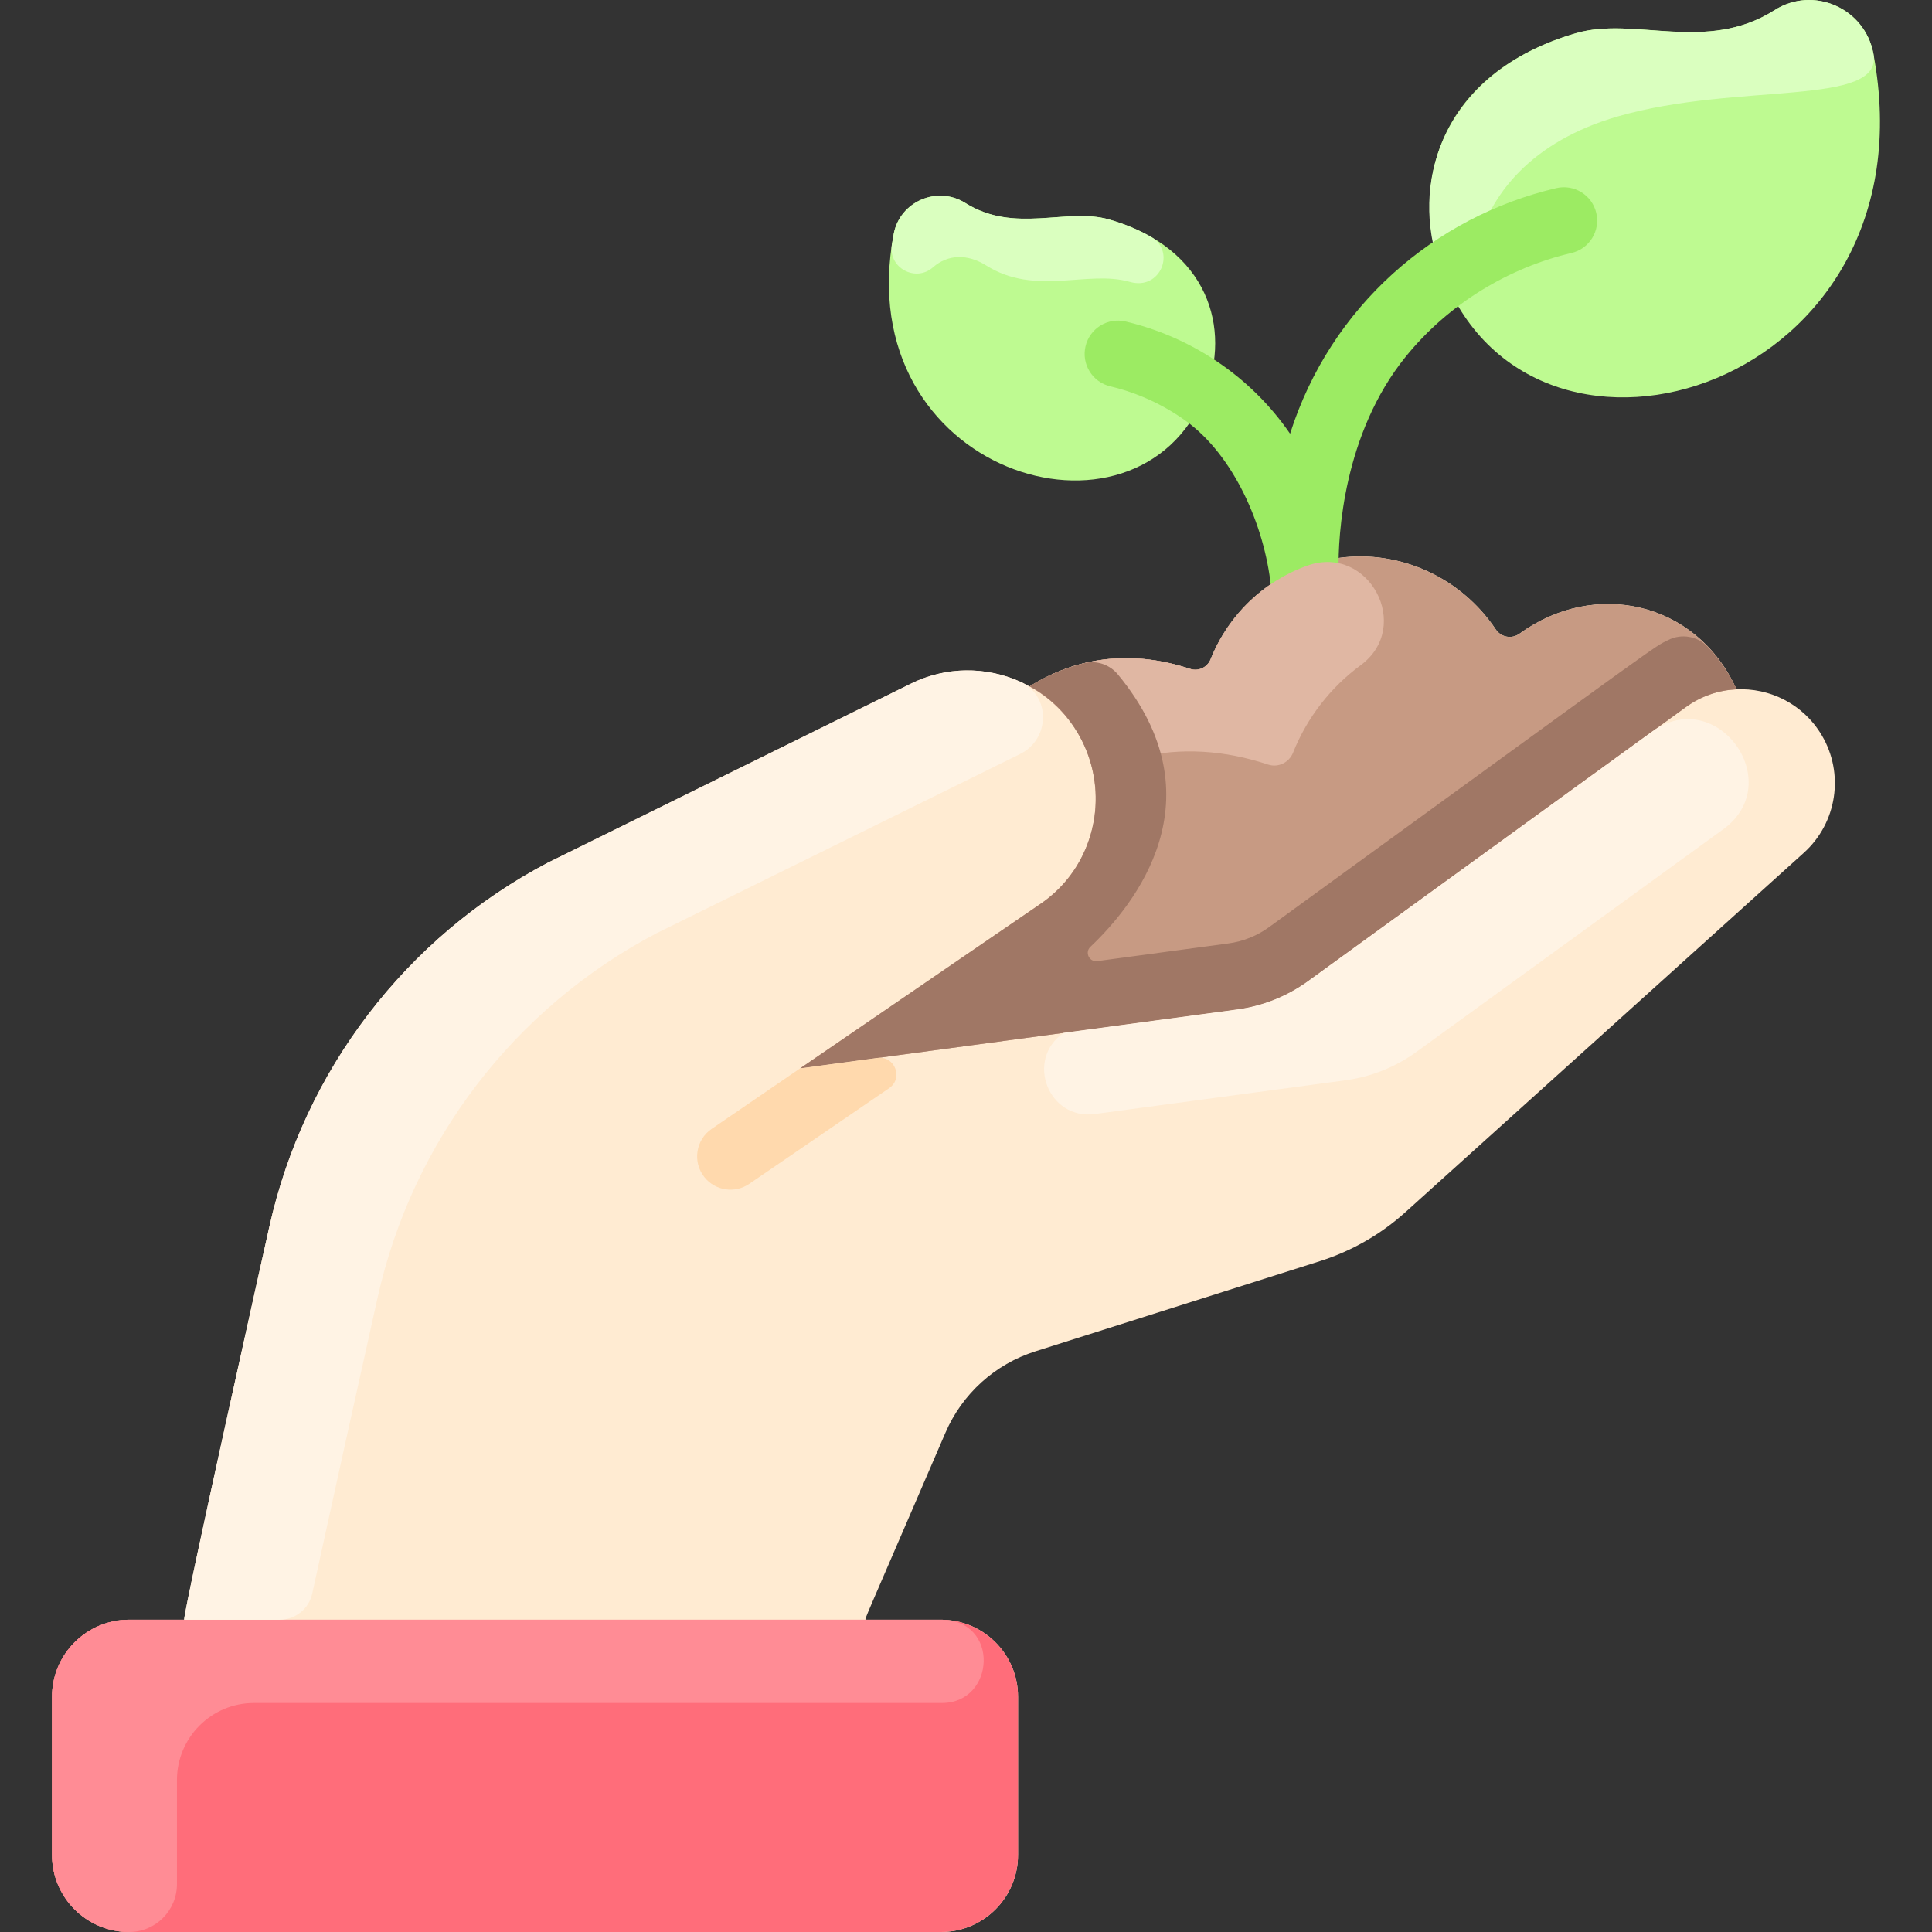 <svg id="Layer_1" enable-background="new 0 0 464.002 464.002" height="512" viewBox="0 0 464.002 464.002" width="512" xmlns="http://www.w3.org/2000/svg"><rect x="0" y="0" width="464.002" height="464.002" fill="#333333" stroke="none"/><path d="m437.516 176.562c-4.46-7.52-12.55-11.44-20.63-11l-.02-.4c-9.568-20.643-33.813-26.13-51.929-12.972-1.862 1.352-4.439.871-5.72-1.041-8.312-12.409-22.992-19.194-37.722-17.147-13.433 1.849-25.412 10.98-30.737 24.322-.775 1.942-2.92 2.989-4.905 2.331-13.092-4.342-26.444-3.41-38.548 4.203-8.577-4.736-19.219-5.256-28.51-.675l-87.17 42.98c-34.1 17.91-58.59 49.92-66.95 87.52-.663 2.98-20.45 91.512-20.45 94.32h-13.22c-10.22 0-18.51 8.29-18.51 18.51v37.98c0 10.22 8.29 18.51 18.51 18.51h194.98c10.22 0 18.51-8.29 18.51-18.51v-37.98c0-10.22-8.29-18.51-18.51-18.51h-18.11c0-.643-1.471 2.982 19.2-44.94 4.02-9.32 11.89-16.44 21.57-19.51l68.42-21.69c7.58-2.41 14.56-6.41 20.47-11.74l95.69-86.31c8.013-7.226 9.753-19.07 4.291-28.251z" fill="#ffebd2"/><path d="m416.866 165.162.02.4c-4.17.22-8.34 1.61-12 4.26l-90.7 65.8c-5.03 3.65-10.88 5.99-17.04 6.82l-104.98 14.14 57.61-39.42c19.062-13.045 17.274-41.419-2.47-52.305 12.103-7.613 25.456-8.544 38.548-4.203 1.985.658 4.129-.389 4.905-2.331 5.326-13.342 17.304-22.472 30.737-24.322 14.73-2.047 29.41 4.738 37.722 17.147 1.281 1.912 3.857 2.394 5.72 1.041 18.107-13.151 42.354-7.686 51.928 12.973z" fill="#c79a83"/><path d="m244.496 407.512v37.98c0 10.22-8.29 18.51-18.51 18.51h-194.98c-10.22 0-18.51-8.29-18.51-18.51v-37.98c0-10.22 8.29-18.51 18.51-18.51h194.98c10.22 0 18.51 8.29 18.51 18.51z" fill="#ff6d7a"/><path d="m346.636 66.222c-8.55-21.58-1.13-48.69 31.9-58.26 14.11-4.08 31.26 4.9 47.66-5.53 9.29-5.91 21.67-.51 23.72 10.4 15.028 80.001-80.868 110.079-103.28 53.39z" fill="#befa91"/><path d="m289.436 94.572c-16.299 40.45-85.694 18.938-74.8-38.38 1.48-7.81 10.46-11.68 17.19-7.45 11.88 7.48 24.31 1.04 34.53 3.96 24 6.88 29.35 26.39 23.08 41.87z" fill="#befa91"/><path d="m449.933 12.92c2.43 12.87-32.702 6.744-61.397 15.041-20.444 5.921-31.077 18.564-34.182 32.459-1.139 5.095-8.4 5.246-9.706.191-5.389-20.853 4.561-44.153 33.888-52.65 14.11-4.08 31.26 4.9 47.66-5.53 9.199-5.852 21.632-.656 23.737 10.489z" fill="#daffbf"/><path d="m276.466 56.9c5.997 3.455 2.262 12.913-5.11 10.801-10.22-2.92-22.65 3.52-34.53-3.96-4.445-2.793-9.185-2.696-12.756.456-4.167 3.678-10.707.139-9.884-5.357.131-.874.281-1.757.45-2.648 1.48-7.81 10.46-11.68 17.19-7.45 11.88 7.48 24.31 1.04 34.53 3.96 3.837 1.099 7.198 2.521 10.11 4.198z" fill="#daffbf"/><path d="m383.375 51.148c-1.007-4.302-5.31-6.974-9.612-5.966-29.264 6.85-54.199 28.39-63.929 58.984-9.554-13.928-23.971-23.297-39.506-26.952-4.305-1.012-8.608 1.655-9.619 5.955-1.012 4.301 1.654 8.608 5.955 9.62 4.479 1.054 11.254 3.344 18.109 8.283 11.417 8.189 18.933 25.008 20.466 39.803.448 4.345 4.349 7.573 8.915 7.114 4.102-.413 7.342-3.771 7.342-7.967-.001-3.24.002-2.962-.002-3.18-.16-8.02 1.092-32.676 16.155-51.229 10.359-12.769 24.821-21.355 39.76-24.851 4.302-1.008 6.974-5.312 5.966-9.614z" fill="#9ceb63"/><path d="m314.005 135.837c14.742-5.237 25.372 14.673 12.767 23.94-7.125 5.238-12.822 12.467-16.227 20.995-.95 2.37-3.57 3.65-5.99 2.85-10.375-3.441-20.873-4.17-31.008-1.719-5.728 1.385-11.776-1.011-14.825-6.054-2.727-4.511-6.621-8.347-11.417-10.992 12.1-7.61 25.458-8.543 38.548-4.203 1.98.66 4.135-.391 4.905-2.331 4.187-10.477 12.649-18.721 23.247-22.486z" fill="#e0b7a3"/><path d="m416.886 165.562c-4.17.22-8.34 1.61-12 4.26l-90.7 65.8c-5.03 3.65-10.88 5.99-17.04 6.82l-104.98 14.14 57.61-39.42c6.42-4.28 10.74-10.81 12.5-18.02.01-.03.02-.07.02-.1 3.404-13.87-3.449-28.002-14.99-34.185 0-.084 5.372-3.693 13.151-5.595 2.961-.724 6.078.372 8.021 2.721 24.757 29.927 3.835 55.542-6.598 65.412-1.412 1.336-.284 3.693 1.642 3.433l31.483-4.246c3.53-.47 6.908-1.823 9.78-3.91 98.173-71.351 92.013-66.996 95.867-68.957 3.189-1.623 7.054-.936 9.518 1.658 3.991 4.2 6.046 8.393 6.694 9.789z" fill="#a07765"/><path d="m192.166 256.582 18.578-2.501c4.178-.563 6.272 4.886 2.792 7.266l-33.59 22.975c-3.45 2.36-8.13 1.67-10.75-1.58-2.92-3.64-2.13-8.99 1.72-11.62z" fill="#ffd9ad"/><path d="m226.218 409.002h-165.212c-10.223 0-18.51 8.287-18.51 18.51v25c0 6.346-5.144 11.49-11.49 11.49-10.223 0-18.51-8.287-18.51-18.51v-37.98c0-10.223 8.287-18.51 18.51-18.51h194.98c14.193 0 13.1 20 .232 20z" fill="#ff8c95"/><g fill="#fff3e4"><path d="m413.837 199.191-73.651 53.431c-5.03 3.65-10.88 5.99-17.04 6.82l-60.184 8.106c-11.21 1.51-16.83-13.107-7.496-19.496l41.68-5.61c6.16-.83 12.01-3.17 17.04-6.82l82.605-59.927c15.568-11.294 32.564 12.238 17.046 23.496z"/><path d="m244.972 163.696c7.442 3.322 7.295 13.845-.031 17.415-.048.024-87.315 43.051-87.315 43.051-34.1 17.91-58.59 49.92-66.95 87.52-5.534 24.844-11.603 52.262-15.686 71.028-.8 3.677-4.053 6.292-7.815 6.292h-22.949c0-2.808 19.796-91.381 20.45-94.32 8.36-37.6 32.85-69.61 66.95-87.52l87.17-42.98c8.487-4.184 18.065-4.107 26.176-.486z"/></g></svg>
